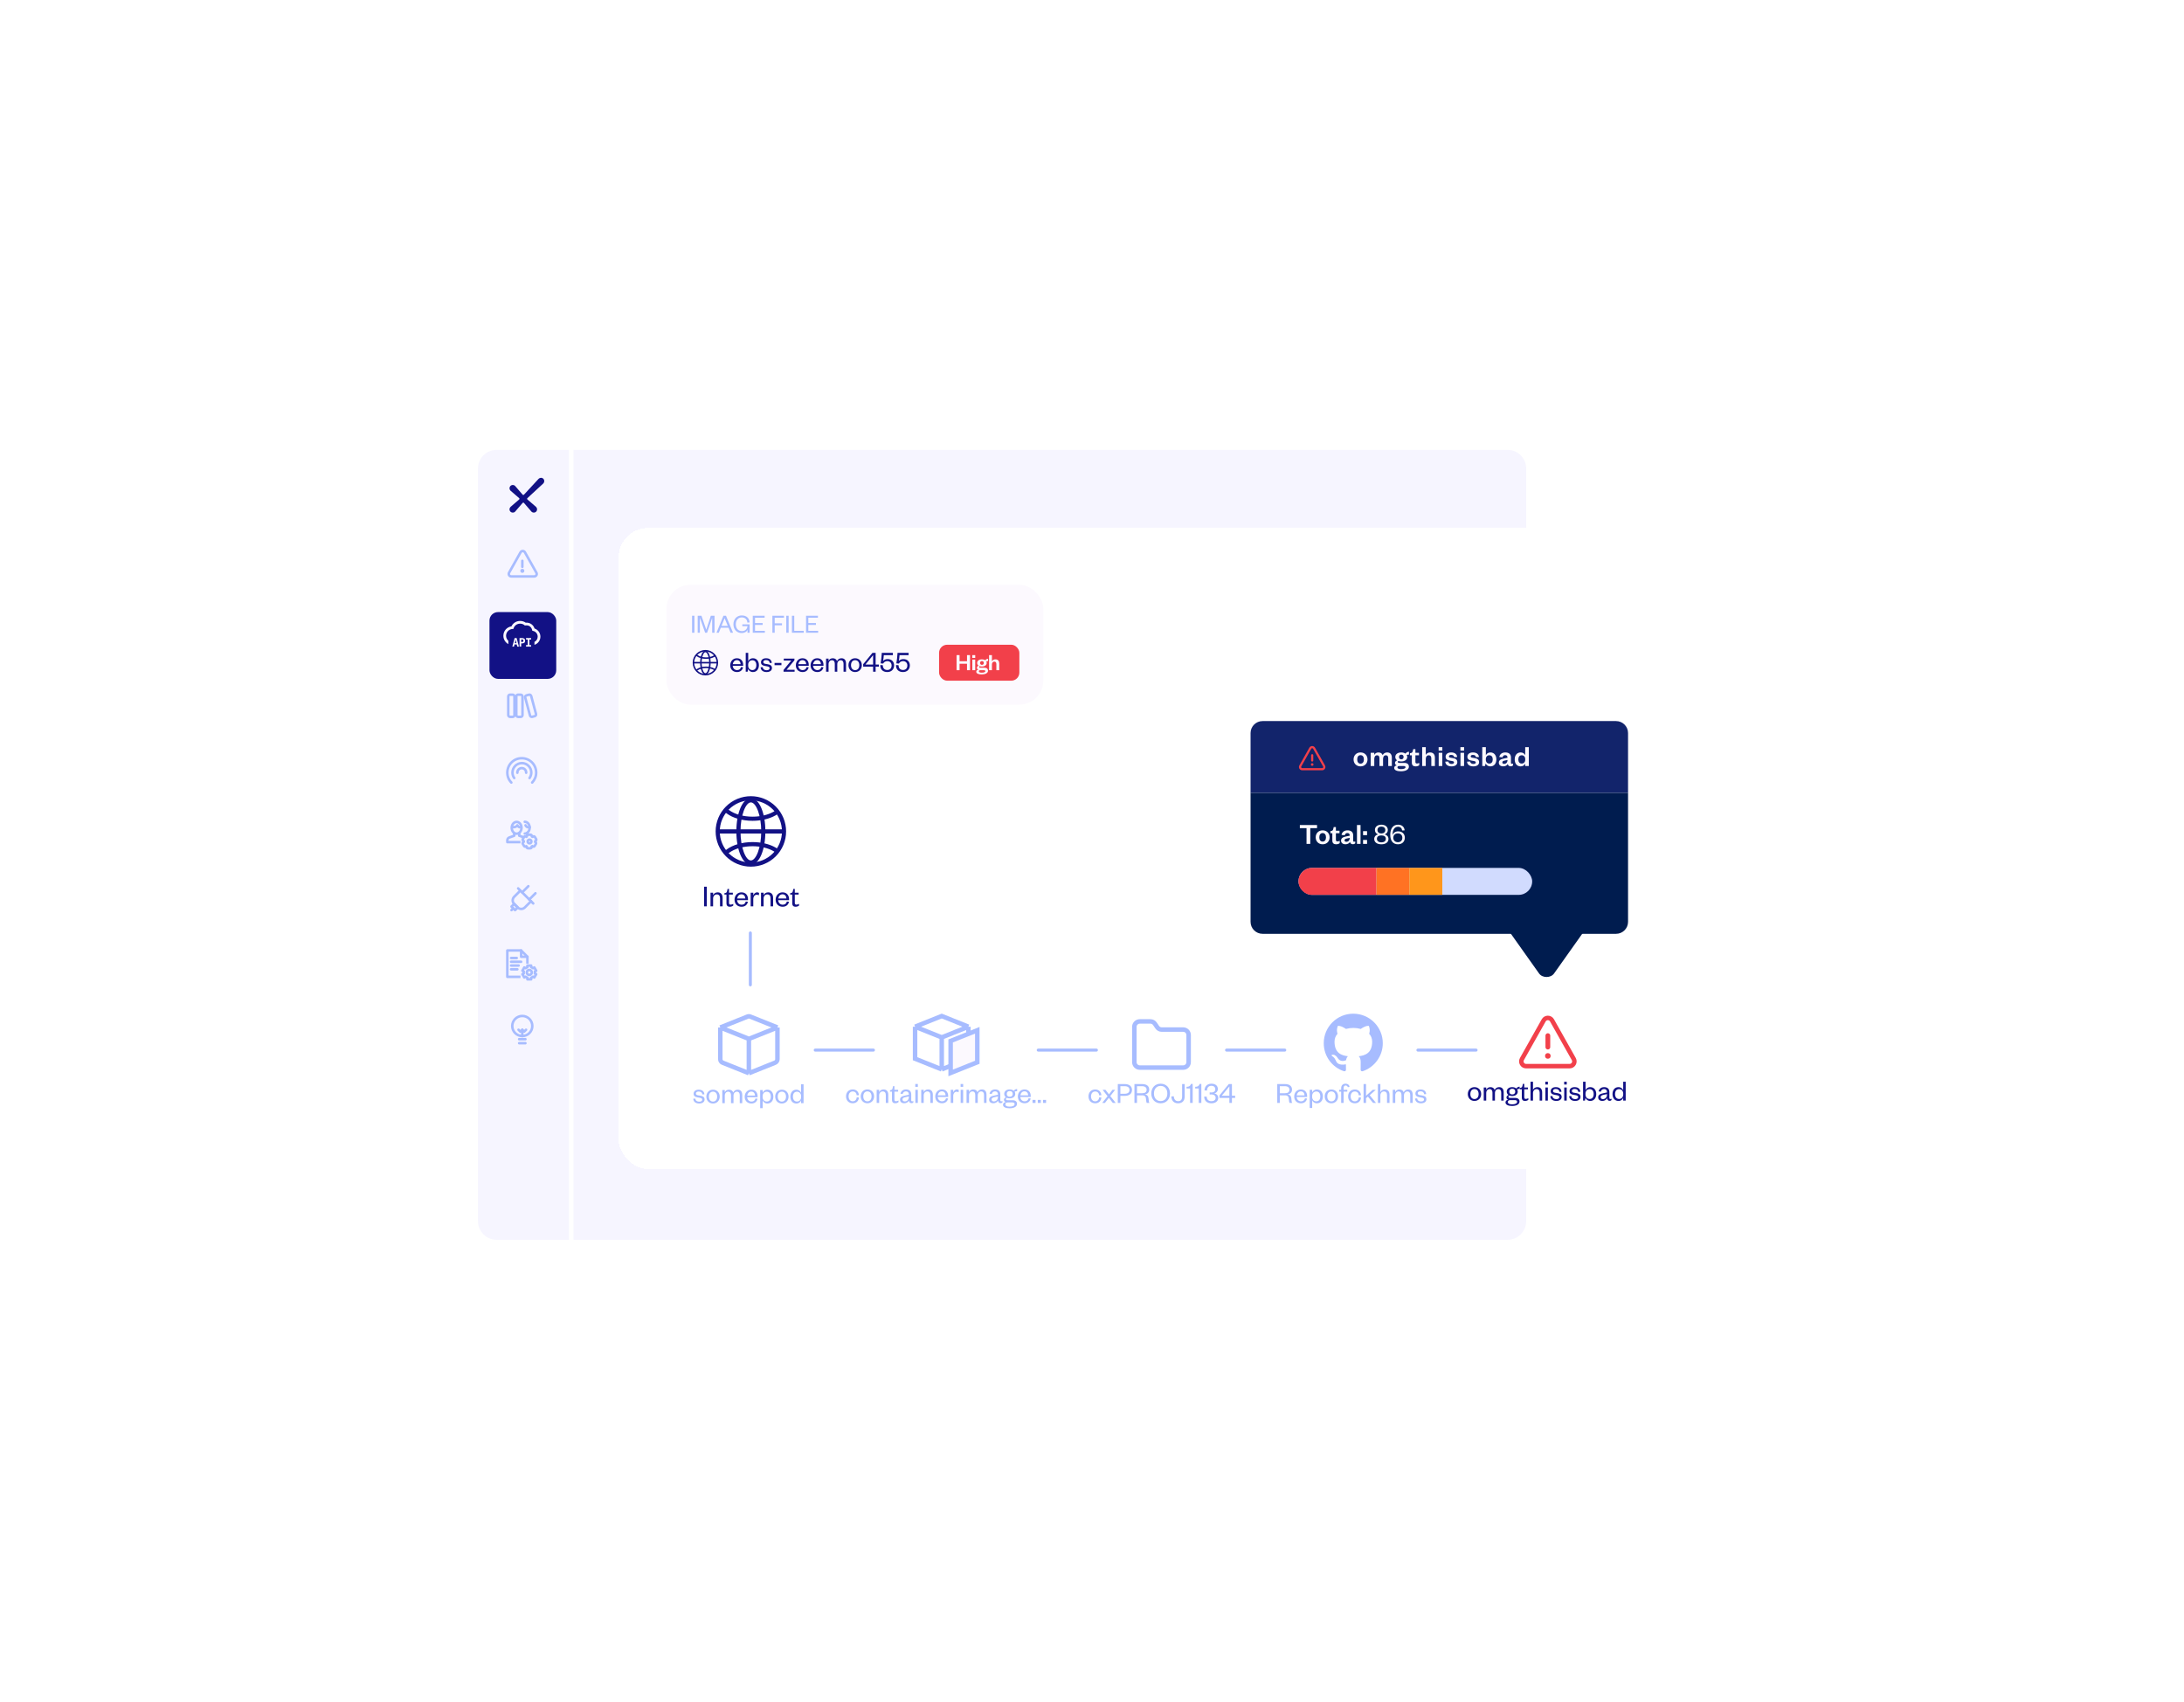 <?xml version="1.0" encoding="UTF-8"?>
<svg xmlns="http://www.w3.org/2000/svg" width="729" height="568" viewBox="0 0 729 568" fill="none">
  <g filter="url(#filter0_i_138_8573)">
    <g clip-path="url(#clip0_138_8573)">
      <g filter="url(#filter1_d_138_8573)">
        <g clip-path="url(#clip1_138_8573)">
          <path d="M159.545 148.097C159.545 144.661 162.33 141.876 165.766 141.876H189.903V405.513H165.766C162.33 405.513 159.545 402.727 159.545 399.291V148.097Z" fill="#F6F5FF"></path>
          <path d="M174.352 180.915L174.352 178.905" stroke="#A7BCFF" stroke-width="0.838" stroke-miterlimit="10" stroke-linecap="round" stroke-linejoin="round"></path>
          <path d="M179.042 182.875C179.356 183.433 178.953 184.123 178.312 184.123H170.658C170.017 184.123 169.613 183.433 169.928 182.875L173.755 176.071C174.075 175.501 174.895 175.501 175.215 176.071L179.042 182.875Z" stroke="#A7BCFF" stroke-width="0.838" stroke-miterlimit="10" stroke-linecap="round" stroke-linejoin="round"></path>
          <path d="M175.02 182.256C175.02 182.658 174.752 182.926 174.35 182.926C173.948 182.926 173.68 182.658 173.68 182.256C173.68 181.854 173.948 181.586 174.35 181.586C174.752 181.586 175.02 181.854 175.02 182.256Z" fill="#A7BCFF"></path>
          <g filter="url(#filter2_d_138_8573)">
            <rect x="163.379" y="192.111" width="22.288" height="22.288" rx="2.852" fill="#121185"></rect>
          </g>
          <path fill-rule="evenodd" clip-rule="evenodd" d="M170.719 200.783C171.224 199.693 172.334 198.977 173.602 198.977C174.288 198.977 174.935 199.166 175.47 199.554C176.9 199.438 178.027 200.264 178.427 201.5C179.563 201.88 180.382 202.953 180.382 204.217C180.382 205.493 179.547 206.574 178.395 206.945V205.97C179.036 205.648 179.477 204.984 179.477 204.217C179.477 203.287 178.828 202.507 177.958 202.307L177.681 202.243L177.618 201.967C177.389 200.971 176.543 200.313 175.399 200.472L175.2 200.499L175.047 200.371C174.667 200.053 174.171 199.881 173.602 199.881C172.605 199.881 171.768 200.485 171.462 201.356L171.362 201.641L171.06 201.657C169.869 201.722 168.922 202.708 168.922 203.916C168.922 204.589 169.216 205.193 169.683 205.607V206.704C168.691 206.169 168.018 205.121 168.018 203.916C168.018 202.325 169.191 201.008 170.719 200.783ZM172.113 205.202L171.85 206.367H172.378L172.113 205.202ZM171.773 204.688H172.455L173.217 207.534H172.66L172.486 206.83H171.739L171.569 207.534H171.011L171.773 204.688ZM173.971 205.161V205.995H174.2C174.383 205.995 174.511 205.964 174.584 205.902C174.658 205.84 174.695 205.732 174.695 205.578C174.695 205.424 174.658 205.316 174.584 205.254C174.511 205.192 174.383 205.161 174.2 205.161H173.971ZM173.414 204.688H174.179C174.569 204.688 174.849 204.758 175.019 204.897C175.19 205.037 175.276 205.264 175.276 205.578C175.276 205.892 175.19 206.119 175.019 206.258C174.849 206.398 174.569 206.468 174.179 206.468H173.971V207.534H173.414V204.688ZM175.591 204.688V205.183H176.153V207.038H175.591V207.534H177.272V207.038H176.71V205.183H177.272V204.688H175.591Z" fill="#FCF9FE"></path>
          <rect x="169.659" y="223.583" width="2.064" height="7.409" rx="0.584" stroke="#A7BCFF" stroke-width="0.838"></rect>
          <rect x="172.337" y="223.583" width="2.064" height="7.409" rx="0.584" stroke="#A7BCFF" stroke-width="0.838"></rect>
          <rect x="175.155" y="223.974" width="2.064" height="7.409" rx="0.584" transform="rotate(-15 175.155 223.974)" stroke="#A7BCFF" stroke-width="0.838"></rect>
          <path d="M177.634 252.912C178.471 252.032 178.974 250.86 178.974 249.603C178.974 246.922 176.838 244.786 174.157 244.786C171.477 244.786 169.341 246.922 169.341 249.603C169.341 250.901 169.843 252.074 170.681 252.912" stroke="#A7BCFF" stroke-width="0.838" stroke-miterlimit="10" stroke-linecap="round" stroke-linejoin="round"></path>
          <path d="M171.646 251.402C171.269 250.9 171.059 250.272 171.059 249.56C171.059 247.842 172.483 246.418 174.201 246.418C175.918 246.418 177.342 247.842 177.342 249.56C177.342 250.23 177.132 250.858 176.755 251.402" stroke="#A7BCFF" stroke-width="0.838" stroke-miterlimit="10" stroke-linecap="round" stroke-linejoin="round"></path>
          <path d="M172.692 249.644C172.692 249.602 172.692 249.602 172.692 249.56C172.692 248.722 173.362 248.094 174.158 248.094C174.954 248.094 175.624 248.722 175.624 249.56C175.624 249.602 175.624 249.602 175.624 249.644" stroke="#A7BCFF" stroke-width="0.838" stroke-miterlimit="10" stroke-linecap="round" stroke-linejoin="round"></path>
          <path d="M174.996 271.244L173.321 270.657V269.694" stroke="#A7BCFF" stroke-width="0.838" stroke-miterlimit="10" stroke-linejoin="round"></path>
          <path d="M171.644 269.736V270.658L170.011 271.244C169.634 271.37 169.341 271.747 169.341 272.165V272.794H173.739" stroke="#A7BCFF" stroke-width="0.838" stroke-miterlimit="10" stroke-linejoin="round"></path>
          <path d="M172.443 269.986C173.345 269.986 174.076 269.105 174.076 268.018C174.076 266.931 173.345 266.049 172.443 266.049C171.541 266.049 170.809 266.931 170.809 268.018C170.809 269.105 171.541 269.986 172.443 269.986Z" stroke="#A7BCFF" stroke-width="0.838" stroke-miterlimit="10" stroke-linejoin="round"></path>
          <path d="M174.076 267.808C174.034 267.808 173.992 267.808 173.909 267.808C173.364 267.934 172.987 267.725 172.694 267.18C172.527 267.557 171.94 267.808 171.438 267.808C171.186 267.808 171.019 267.767 170.809 267.641" stroke="#A7BCFF" stroke-width="0.838" stroke-miterlimit="10" stroke-linejoin="round"></path>
          <path d="M176.044 270.238V269.694" stroke="#A7BCFF" stroke-width="0.838" stroke-miterlimit="10" stroke-linecap="round" stroke-linejoin="round"></path>
          <path d="M175.163 266.007C176.084 266.007 176.796 266.887 176.796 267.976C176.796 269.065 176.042 269.944 175.163 269.944" stroke="#A7BCFF" stroke-width="0.838" stroke-miterlimit="10" stroke-linecap="round" stroke-linejoin="round"></path>
          <path d="M176.796 267.808C176.754 267.808 176.713 267.808 176.629 267.808C176.085 267.934 175.708 267.724 175.415 267.18" stroke="#A7BCFF" stroke-width="0.838" stroke-miterlimit="10" stroke-linecap="round" stroke-linejoin="round"></path>
          <path d="M176.756 273.21C177.102 273.21 177.384 272.928 177.384 272.582C177.384 272.235 177.102 271.954 176.756 271.954C176.409 271.954 176.128 272.235 176.128 272.582C176.128 272.928 176.409 273.21 176.756 273.21Z" stroke="#A7BCFF" stroke-width="0.838" stroke-miterlimit="10" stroke-linejoin="round"></path>
          <path d="M175.523 274.228L175.636 274.153C175.685 274.189 175.738 274.222 175.793 274.252V274.424C175.793 274.656 175.981 274.843 176.212 274.843H177.05C177.281 274.843 177.469 274.656 177.469 274.424V274.247C177.543 274.215 177.622 274.177 177.701 274.131L177.881 274.239C177.977 274.296 178.092 274.313 178.2 274.286C178.308 274.258 178.401 274.189 178.458 274.092L178.877 273.38C178.993 273.182 178.928 272.927 178.731 272.809L178.627 272.746C178.637 272.69 178.641 272.635 178.641 272.582C178.641 272.578 178.641 272.575 178.641 272.572C178.641 272.536 178.641 272.499 178.64 272.459L178.815 272.354C179.012 272.236 179.077 271.981 178.96 271.783L178.542 271.071C178.427 270.876 178.178 270.807 177.98 270.915L177.762 271.034C177.681 270.982 177.596 270.936 177.51 270.898V270.739C177.51 270.507 177.323 270.32 177.092 270.32H176.254C176.023 270.32 175.835 270.507 175.835 270.739V270.929C175.781 270.958 175.727 270.989 175.674 271.025L175.506 270.924C175.41 270.866 175.296 270.85 175.187 270.877C175.079 270.905 174.986 270.974 174.93 271.071L174.511 271.783C174.394 271.981 174.459 272.236 174.656 272.354L174.831 272.459C174.83 272.499 174.83 272.536 174.83 272.572C174.83 272.575 174.83 272.578 174.83 272.582C174.83 272.585 174.83 272.588 174.83 272.591C174.83 272.627 174.83 272.664 174.831 272.704L174.656 272.809C174.459 272.927 174.394 273.182 174.511 273.38L174.93 274.092C174.988 274.191 175.085 274.262 175.197 274.288C175.309 274.314 175.427 274.292 175.523 274.228Z" stroke="#A7BCFF" stroke-width="0.838" stroke-miterlimit="10" stroke-linejoin="round"></path>
          <path d="M172.956 288.233L177.991 293.268" stroke="#A7BCFF" stroke-width="0.838" stroke-miterlimit="10" stroke-linecap="round" stroke-linejoin="round"></path>
          <path d="M177.249 292.528L175.175 294.602C174.524 295.253 173.458 295.253 172.806 294.602L171.621 293.417C170.97 292.765 170.97 291.699 171.621 291.048L173.695 288.975" stroke="#A7BCFF" stroke-width="0.838" stroke-miterlimit="10" stroke-linecap="round" stroke-linejoin="round"></path>
          <path d="M172.813 294.597L171.628 293.412L170.74 294.3L171.924 295.485L172.813 294.597Z" stroke="#A7BCFF" stroke-width="0.838" stroke-miterlimit="10" stroke-linecap="round" stroke-linejoin="round"></path>
          <path d="M171.329 294.897L170.737 295.489" stroke="#A7BCFF" stroke-width="0.838" stroke-miterlimit="10" stroke-linecap="round" stroke-linejoin="round"></path>
          <path d="M174.289 289.565L176.363 287.492" stroke="#A7BCFF" stroke-width="0.838" stroke-miterlimit="10" stroke-linecap="round" stroke-linejoin="round"></path>
          <path d="M176.659 291.935L178.732 289.862" stroke="#A7BCFF" stroke-width="0.838" stroke-miterlimit="10" stroke-linecap="round" stroke-linejoin="round"></path>
          <path d="M170.6 311.467H172.485" stroke="#A7BCFF" stroke-width="0.838" stroke-miterlimit="10" stroke-linecap="round" stroke-linejoin="round"></path>
          <path d="M170.6 312.726H173.951" stroke="#A7BCFF" stroke-width="0.838" stroke-miterlimit="10" stroke-linecap="round" stroke-linejoin="round"></path>
          <path d="M170.6 313.981H173.113" stroke="#A7BCFF" stroke-width="0.838" stroke-miterlimit="10" stroke-linecap="round" stroke-linejoin="round"></path>
          <path d="M170.598 315.239H172.693" stroke="#A7BCFF" stroke-width="0.838" stroke-miterlimit="10" stroke-linecap="round" stroke-linejoin="round"></path>
          <path d="M176.045 314.533C175.836 314.617 175.626 314.742 175.459 314.868L174.998 314.617L174.37 315.706L174.831 315.957C174.831 316.083 174.789 316.166 174.789 316.292C174.789 316.418 174.789 316.543 174.831 316.627L174.37 316.878L174.998 317.967L175.459 317.716C175.626 317.884 175.836 317.967 176.045 318.051V318.596H177.302V318.051C177.511 317.967 177.721 317.842 177.888 317.716L178.349 317.967L178.977 316.878L178.516 316.627C178.516 316.501 178.558 316.418 178.558 316.292C178.558 316.166 178.558 316.041 178.516 315.957L178.977 315.706L178.349 314.617L177.888 314.868C177.721 314.7 177.511 314.617 177.302 314.533V313.988H176.045V314.533Z" stroke="#A7BCFF" stroke-width="0.838" stroke-miterlimit="10" stroke-linejoin="round"></path>
          <path d="M176.674 317.127C177.137 317.127 177.512 316.752 177.512 316.289C177.512 315.826 177.137 315.451 176.674 315.451C176.212 315.451 175.837 315.826 175.837 316.289C175.837 316.752 176.212 317.127 176.674 317.127Z" stroke="#A7BCFF" stroke-width="0.838" stroke-miterlimit="10" stroke-linejoin="round"></path>
          <path d="M173.742 317.752H169.344V308.956H173.952L176.046 311.05V313.354" stroke="#A7BCFF" stroke-width="0.838" stroke-miterlimit="10" stroke-linejoin="round"></path>
          <path d="M173.95 308.956V311.05H176.044" stroke="#A7BCFF" stroke-width="0.838" stroke-miterlimit="10" stroke-linecap="round" stroke-linejoin="round"></path>
          <path d="M174.333 337.51C176.184 337.51 177.684 336.01 177.684 334.159C177.684 332.309 176.184 330.809 174.333 330.809C172.483 330.809 170.983 332.309 170.983 334.159C170.983 336.01 172.483 337.51 174.333 337.51Z" stroke="#A7BCFF" stroke-width="0.838" stroke-miterlimit="10" stroke-linecap="round" stroke-linejoin="round"></path>
          <path d="M173.285 338.558H175.38" stroke="#A7BCFF" stroke-width="0.838" stroke-miterlimit="10" stroke-linecap="round" stroke-linejoin="round"></path>
          <path d="M173.285 339.898H175.38" stroke="#A7BCFF" stroke-width="0.838" stroke-miterlimit="10" stroke-linecap="round" stroke-linejoin="round"></path>
          <path d="M175.591 335.415L174.963 336.043L174.335 335.415L173.707 336.043L173.078 335.415" stroke="#A7BCFF" stroke-width="0.838" stroke-miterlimit="10" stroke-linecap="round" stroke-linejoin="round"></path>
          <path d="M174.336 335.415V337.509" stroke="#A7BCFF" stroke-width="0.838" stroke-miterlimit="10" stroke-linecap="round" stroke-linejoin="round"></path>
        </g>
        <path d="M191.422 141.876H503.205C506.641 141.876 509.427 144.661 509.427 148.097V399.291C509.427 402.727 506.641 405.513 503.205 405.513H191.422V141.876Z" fill="#F6F5FF"></path>
        <path d="M179.797 151.529L174.868 156.861C174.768 156.962 174.582 156.964 174.486 156.873L171.953 153.936L171.94 153.922C171.723 153.703 171.422 153.586 171.113 153.601C170.803 153.615 170.511 153.761 170.312 154.002C170.135 154.216 170.049 154.491 170.072 154.776C170.093 155.049 170.212 155.307 170.415 155.509L173.326 158.016C173.377 158.067 173.404 158.136 173.404 158.209C173.404 158.282 173.377 158.351 173.335 158.395L170.424 160.902L170.411 160.915C170.201 161.124 170.078 161.417 170.074 161.716C170.07 162.03 170.19 162.317 170.413 162.524C170.516 162.62 170.635 162.694 170.766 162.745C171.025 162.845 171.32 162.843 171.577 162.738C171.713 162.683 171.836 162.601 171.947 162.489L174.478 159.555C174.581 159.455 174.762 159.455 174.857 159.546L177.39 162.483L177.402 162.496C177.508 162.601 177.63 162.682 177.766 162.737C177.898 162.791 178.038 162.818 178.18 162.818C178.316 162.818 178.449 162.793 178.577 162.744C178.708 162.693 178.827 162.618 178.93 162.523C179.153 162.316 179.273 162.028 179.269 161.713C179.265 161.414 179.142 161.122 178.924 160.906L176.017 158.402C175.966 158.35 175.939 158.281 175.939 158.209C175.939 158.136 175.966 158.066 176.01 158.021L181.337 153.099C181.531 152.904 181.652 152.646 181.673 152.373C181.696 152.088 181.61 151.813 181.433 151.599C181.234 151.358 180.942 151.212 180.633 151.198C180.616 151.197 180.599 151.197 180.583 151.197C180.294 151.197 180.011 151.315 179.797 151.529Z" fill="#121185"></path>
      </g>
      <g filter="url(#filter3_d_138_8573)">
        <rect x="206.457" y="166.694" width="363" height="214" rx="9.918" fill="white" shape-rendering="crispEdges"></rect>
        <rect x="222.457" y="185.695" width="125.793" height="40" rx="8" fill="#FCF9FE"></rect>
        <path d="M231.006 196.025H231.789V201.695H231.006V196.025ZM236.028 201.695H235.371L233.652 196.817H233.616V201.695H232.887V196.025H234.138L235.731 200.642H235.758L237.27 196.025H238.503V201.695H237.72V196.817H237.684L236.028 201.695ZM241.474 196.025H242.329L244.687 201.695H243.859L243.175 200.03H240.592L239.926 201.695H239.161L241.474 196.025ZM241.852 196.889L240.835 199.409H242.923L241.888 196.889H241.852ZM247.571 201.803C245.969 201.803 244.808 200.624 244.808 198.86C244.808 197.114 246.014 195.917 247.58 195.917C249.182 195.917 250.109 196.808 250.208 198.257L249.461 198.302C249.398 197.267 248.732 196.583 247.589 196.583C246.428 196.583 245.609 197.465 245.609 198.869C245.609 200.273 246.437 201.146 247.661 201.146C248.723 201.146 249.407 200.48 249.506 199.508H247.778V198.896H250.217V201.695H249.506V200.687C249.254 201.407 248.453 201.803 247.571 201.803ZM255.306 201.047V201.695H251.265V196.025H255.225V196.673H252.021V198.455H254.568V199.094H252.021V201.047H255.306ZM258.587 201.695H257.813V196.025H261.683V196.673H258.587V198.554H261.017V199.202H258.587V201.695ZM262.453 196.025H263.236V201.695H262.453V196.025ZM264.334 196.025H265.117V201.047H268.276V201.695H264.334V196.025ZM273.095 201.047V201.695H269.054V196.025H273.014V196.673H269.81V198.455H272.357V199.094H269.81V201.047H273.095Z" fill="#A7BCFF"></path>
        <path fill-rule="evenodd" clip-rule="evenodd" d="M231.207 211.695C231.207 212.253 231.317 212.806 231.531 213.322C231.744 213.837 232.057 214.306 232.452 214.701C232.846 215.095 233.315 215.408 233.831 215.622C234.346 215.835 234.899 215.945 235.457 215.945C236.015 215.945 236.568 215.835 237.083 215.622C237.599 215.408 238.068 215.095 238.462 214.701C238.857 214.306 239.17 213.837 239.384 213.322C239.597 212.806 239.707 212.253 239.707 211.695C239.707 210.568 239.259 209.487 238.462 208.69C237.665 207.893 236.584 207.445 235.457 207.445C234.33 207.445 233.249 207.893 232.452 208.69C231.655 209.487 231.207 210.568 231.207 211.695ZM239.207 211.695C239.207 212.69 238.812 213.644 238.109 214.347C237.405 215.05 236.452 215.445 235.457 215.445C234.462 215.445 233.509 215.05 232.805 214.347C232.102 213.644 231.707 212.69 231.707 211.695C231.707 210.701 232.102 209.747 232.805 209.044C233.509 208.34 234.462 207.945 235.457 207.945C236.452 207.945 237.405 208.34 238.109 209.044C238.812 209.747 239.207 210.701 239.207 211.695Z" fill="#121185"></path>
        <path fill-rule="evenodd" clip-rule="evenodd" d="M233.707 211.695C233.707 213.893 234.428 215.695 235.457 215.695C236.486 215.695 237.207 213.893 237.207 211.695C237.207 209.497 236.486 207.695 235.457 207.695C234.428 207.695 233.707 209.497 233.707 211.695ZM236.707 211.695C236.707 213.64 236.085 215.195 235.457 215.195C234.83 215.195 234.207 213.64 234.207 211.695C234.207 209.751 234.83 208.195 235.457 208.195C236.085 208.195 236.707 209.751 236.707 211.695Z" fill="#121185"></path>
        <path d="M232.325 209.35L232.66 208.979C232.713 209.027 232.77 209.074 232.831 209.119C233.49 209.613 234.53 209.914 235.664 209.914C236.63 209.914 237.532 209.696 238.191 209.319C238.343 209.233 238.486 209.133 238.62 209.021L238.945 209.401C238.796 209.528 238.627 209.646 238.44 209.753C237.701 210.175 236.714 210.414 235.664 210.414C234.429 210.414 233.283 210.083 232.531 209.519C232.46 209.466 232.391 209.409 232.325 209.35ZM232.325 214.044L232.66 214.414C232.713 214.366 232.77 214.319 232.831 214.274C233.49 213.78 234.53 213.479 235.664 213.479C236.63 213.479 237.532 213.697 238.191 214.074C238.352 214.166 238.495 214.266 238.62 214.372L238.945 213.992C238.788 213.859 238.618 213.741 238.44 213.64C237.701 213.218 236.714 212.979 235.664 212.979C234.429 212.979 233.283 213.31 232.531 213.873C232.458 213.928 232.389 213.985 232.325 214.044ZM231.457 211.944V211.444H239.457V211.944H231.457Z" fill="#121185"></path>
        <path d="M247.347 213.145L248.037 213.225C247.817 214.215 247.087 214.815 245.997 214.815C244.697 214.815 243.747 213.935 243.747 212.575C243.747 211.195 244.697 210.205 245.957 210.205C247.347 210.205 248.057 211.195 248.057 212.385V212.715H244.577C244.617 213.565 245.227 214.165 246.007 214.165C246.737 214.165 247.167 213.815 247.347 213.145ZM244.597 212.175H247.207C247.177 211.475 246.787 210.835 245.957 210.835C245.167 210.835 244.697 211.455 244.597 212.175ZM249.73 212.385V212.635C249.73 213.595 250.34 214.155 251.13 214.155C251.99 214.155 252.46 213.515 252.46 212.515C252.46 211.515 251.99 210.875 251.13 210.875C250.34 210.875 249.73 211.435 249.73 212.385ZM249.73 213.785L249.55 214.695H248.92V208.395H249.75V211.245C249.94 210.705 250.5 210.205 251.32 210.205C252.61 210.205 253.32 211.225 253.32 212.515C253.32 213.805 252.61 214.815 251.31 214.815C250.5 214.815 249.93 214.335 249.73 213.785ZM253.883 213.225L254.583 213.175C254.663 213.845 255.133 214.205 255.883 214.205C256.463 214.205 256.893 213.995 256.893 213.555C256.893 213.145 256.603 213.005 256.063 212.905L255.323 212.775C254.503 212.645 254.013 212.295 254.013 211.545C254.013 210.745 254.683 210.205 255.693 210.205C256.853 210.205 257.533 210.745 257.613 211.755L256.943 211.795C256.843 211.125 256.433 210.815 255.693 210.815C255.143 210.815 254.783 211.065 254.783 211.465C254.783 211.815 255.003 211.995 255.453 212.075L256.273 212.205C257.153 212.355 257.673 212.685 257.673 213.475C257.673 214.345 256.903 214.815 255.883 214.815C254.793 214.815 253.963 214.305 253.883 213.225ZM258.539 212.515V211.775H260.839V212.515H258.539ZM264.11 210.965H261.62V210.325H265.17V210.895L262.55 214.055H265.23V214.695H261.54V214.125L264.11 210.965ZM269.242 213.145L269.932 213.225C269.712 214.215 268.982 214.815 267.892 214.815C266.592 214.815 265.642 213.935 265.642 212.575C265.642 211.195 266.592 210.205 267.852 210.205C269.242 210.205 269.952 211.195 269.952 212.385V212.715H266.472C266.512 213.565 267.122 214.165 267.902 214.165C268.632 214.165 269.062 213.815 269.242 213.145ZM266.492 212.175H269.102C269.072 211.475 268.682 210.835 267.852 210.835C267.062 210.835 266.592 211.455 266.492 212.175ZM274.163 213.145L274.853 213.225C274.633 214.215 273.903 214.815 272.813 214.815C271.513 214.815 270.563 213.935 270.563 212.575C270.563 211.195 271.513 210.205 272.773 210.205C274.163 210.205 274.873 211.195 274.873 212.385V212.715H271.393C271.433 213.565 272.043 214.165 272.823 214.165C273.553 214.165 273.983 213.815 274.163 213.145ZM271.413 212.175H274.023C273.993 211.475 273.603 210.835 272.773 210.835C271.983 210.835 271.513 211.455 271.413 212.175ZM279.386 211.155C279.616 210.615 280.156 210.205 280.856 210.205C281.996 210.205 282.396 210.995 282.396 211.985V214.695H281.566V212.055C281.566 211.325 281.266 210.865 280.596 210.865C279.976 210.865 279.476 211.385 279.476 212.185V214.695H278.646V212.055C278.646 211.325 278.346 210.865 277.676 210.865C277.056 210.865 276.566 211.385 276.566 212.185V214.695H275.736V210.325H276.566V211.105C276.776 210.575 277.286 210.205 277.956 210.205C278.736 210.205 279.196 210.585 279.386 211.155ZM284.06 212.515C284.06 213.485 284.55 214.175 285.43 214.175C286.32 214.175 286.82 213.485 286.82 212.515C286.82 211.535 286.32 210.855 285.43 210.855C284.55 210.855 284.06 211.535 284.06 212.515ZM287.67 212.515C287.67 213.875 286.72 214.815 285.43 214.815C284.15 214.815 283.21 213.875 283.21 212.515C283.21 211.155 284.15 210.205 285.43 210.205C286.72 210.205 287.67 211.155 287.67 212.515ZM292.279 208.395V212.305H293.359V213.015H292.279V214.695H291.429V213.015H288.119V212.195L291.229 208.395H292.279ZM291.429 209.175L288.869 212.305H291.429V209.175ZM298.027 208.395V209.175H295.007C294.997 209.515 294.847 210.805 294.777 211.125C295.067 210.775 295.577 210.485 296.277 210.485C297.707 210.485 298.447 211.445 298.447 212.605C298.447 213.915 297.527 214.815 296.157 214.815C294.637 214.815 293.767 213.865 293.837 212.465L294.677 212.535C294.677 213.485 295.187 214.125 296.177 214.125C297.067 214.125 297.607 213.535 297.607 212.615C297.607 211.785 297.067 211.175 296.177 211.175C295.477 211.175 295.027 211.545 294.797 211.975L293.937 211.915C294.097 211.045 294.307 209.435 294.337 208.395H298.027ZM303.281 208.395V209.175H300.261C300.251 209.515 300.101 210.805 300.031 211.125C300.321 210.775 300.831 210.485 301.531 210.485C302.961 210.485 303.701 211.445 303.701 212.605C303.701 213.915 302.781 214.815 301.411 214.815C299.891 214.815 299.021 213.865 299.091 212.465L299.931 212.535C299.931 213.485 300.441 214.125 301.431 214.125C302.321 214.125 302.861 213.535 302.861 212.615C302.861 211.785 302.321 211.175 301.431 211.175C300.731 211.175 300.281 211.545 300.051 211.975L299.191 211.915C299.351 211.045 299.561 209.435 299.591 208.395H303.281Z" fill="#121185"></path>
        <rect x="313.457" y="205.695" width="26.793" height="12" rx="2.698" fill="#F2404A"></rect>
        <path d="M320.294 214.195H319.294V209.155H320.294V211.211H322.782V209.155H323.782V214.195H322.782V212.035H320.294V214.195ZM324.557 210.667H325.517V214.195H324.557V210.667ZM324.541 210.091V209.155H325.525V210.091H324.541ZM329.354 211.779C329.354 212.515 328.682 212.971 327.754 212.971C327.466 212.971 327.202 212.931 326.978 212.843C326.89 212.899 326.834 212.987 326.834 213.099C326.834 213.259 326.938 213.363 327.202 213.363H328.61C329.394 213.363 329.794 213.787 329.794 214.355C329.794 215.235 328.77 215.603 327.674 215.603C326.698 215.603 325.866 215.355 325.866 214.699C325.866 214.339 326.154 214.083 326.57 214.027C326.25 213.923 326.082 213.667 326.082 213.379C326.082 213.059 326.306 212.819 326.65 212.683C326.346 212.475 326.162 212.163 326.162 211.779C326.162 211.027 326.826 210.571 327.754 210.571C328.186 210.571 328.586 210.683 328.874 210.883C329.074 210.603 329.426 210.379 329.81 210.379V211.147C329.618 211.147 329.386 211.179 329.202 211.243C329.298 211.395 329.354 211.579 329.354 211.779ZM326.738 214.555C326.738 214.875 327.106 215.019 327.674 215.019C328.378 215.019 328.89 214.859 328.89 214.515C328.89 214.283 328.698 214.195 328.378 214.195H327.202C326.946 214.195 326.738 214.299 326.738 214.555ZM328.378 211.779C328.378 211.371 328.13 211.155 327.762 211.155C327.402 211.155 327.154 211.371 327.154 211.779C327.154 212.187 327.402 212.403 327.762 212.403C328.13 212.403 328.378 212.187 328.378 211.779ZM331.099 212.307V214.195H330.139V209.155H331.099V211.243C331.275 210.843 331.723 210.571 332.251 210.571C333.195 210.571 333.539 211.211 333.539 211.995V214.195H332.579V212.187C332.579 211.643 332.363 211.331 331.891 211.331C331.403 211.331 331.099 211.715 331.099 212.307Z" fill="#FCF9FE"></path>
        <path fill-rule="evenodd" clip-rule="evenodd" d="M238.873 268.002C238.873 269.547 239.177 271.076 239.768 272.503C240.359 273.93 241.225 275.226 242.317 276.318C243.409 277.41 244.705 278.276 246.132 278.867C247.559 279.458 249.088 279.762 250.633 279.762C252.177 279.762 253.706 279.458 255.133 278.867C256.56 278.276 257.856 277.41 258.948 276.318C260.04 275.226 260.906 273.93 261.497 272.503C262.088 271.076 262.393 269.547 262.393 268.002C262.393 264.883 261.154 261.892 258.948 259.687C256.743 257.481 253.751 256.242 250.633 256.242C247.514 256.242 244.522 257.481 242.317 259.687C240.112 261.892 238.873 264.883 238.873 268.002ZM261.009 268.002C261.009 270.754 259.916 273.394 257.97 275.34C256.024 277.286 253.385 278.379 250.633 278.379C247.881 278.379 245.241 277.286 243.295 275.34C241.349 273.394 240.256 270.754 240.256 268.002C240.256 265.25 241.349 262.611 243.295 260.665C245.241 258.719 247.881 257.626 250.633 257.626C253.385 257.626 256.024 258.719 257.97 260.665C259.916 262.611 261.009 265.25 261.009 268.002Z" fill="#121185"></path>
        <path fill-rule="evenodd" clip-rule="evenodd" d="M245.791 268.002C245.791 274.084 247.786 279.071 250.634 279.071C253.481 279.071 255.476 274.084 255.476 268.002C255.476 261.92 253.481 256.934 250.634 256.934C247.786 256.934 245.791 261.92 245.791 268.002ZM254.092 268.002C254.092 273.383 252.37 277.687 250.634 277.687C248.897 277.687 247.175 273.383 247.175 268.002C247.175 262.622 248.897 258.318 250.634 258.318C252.37 258.318 254.092 262.622 254.092 268.002Z" fill="#121185"></path>
        <path d="M241.966 261.518L242.893 260.491C243.041 260.624 243.199 260.754 243.367 260.88C245.191 262.247 248.069 263.08 251.205 263.08C253.879 263.08 256.375 262.475 258.199 261.433C258.619 261.196 259.016 260.919 259.384 260.607L260.284 261.659C259.871 262.012 259.404 262.337 258.886 262.633C256.843 263.802 254.11 264.463 251.205 264.463C247.788 264.463 244.617 263.546 242.537 261.987C242.34 261.839 242.149 261.683 241.966 261.518ZM241.966 274.506L242.893 275.53C243.041 275.397 243.199 275.267 243.367 275.143C245.191 273.776 248.069 272.943 251.205 272.943C253.879 272.943 256.375 273.546 258.199 274.589C258.643 274.844 259.04 275.121 259.384 275.414L260.284 274.362C259.849 273.995 259.382 273.669 258.886 273.388C256.843 272.221 254.11 271.559 251.205 271.559C247.788 271.559 244.617 272.477 242.537 274.035C242.335 274.187 242.144 274.344 241.966 274.506ZM239.565 268.696V267.312H261.702V268.696H239.565Z" fill="#121185"></path>
        <path d="M235.025 286.45H235.931V293.014H235.025V286.45ZM238.025 290.398V293.014H237.16V288.461H238.025V289.273C238.244 288.721 238.859 288.336 239.536 288.336C240.723 288.336 241.203 289.127 241.203 290.19V293.014H240.338V290.263C240.338 289.502 239.973 289.023 239.254 289.023C238.567 289.023 238.025 289.565 238.025 290.398ZM242.485 291.951V289.086H241.798V288.617L242.089 288.565C242.516 288.481 242.61 288.273 242.714 287.835L242.85 287.2H243.34V288.461H244.621V289.086H243.34V291.847C243.34 292.253 243.506 292.44 243.902 292.44C244.194 292.44 244.496 292.315 244.756 292.17V292.753C244.423 293.003 244.09 293.139 243.59 293.139C242.944 293.139 242.485 292.836 242.485 291.951ZM248.932 291.399L249.651 291.482C249.421 292.513 248.661 293.139 247.525 293.139C246.171 293.139 245.181 292.222 245.181 290.805C245.181 289.367 246.171 288.336 247.484 288.336C248.932 288.336 249.671 289.367 249.671 290.607V290.951H246.046C246.088 291.836 246.723 292.461 247.536 292.461C248.296 292.461 248.744 292.097 248.932 291.399ZM246.067 290.388H248.786C248.755 289.659 248.348 288.992 247.484 288.992C246.661 288.992 246.171 289.638 246.067 290.388ZM253.373 288.544L253.289 289.325C253.039 289.19 252.862 289.138 252.581 289.138C251.925 289.138 251.435 289.732 251.435 290.607V293.014H250.57V288.461H251.435V289.388C251.602 288.867 252.07 288.336 252.727 288.336C253.008 288.336 253.217 288.408 253.373 288.544ZM254.884 290.398V293.014H254.019V288.461H254.884V289.273C255.103 288.721 255.718 288.336 256.395 288.336C257.582 288.336 258.062 289.127 258.062 290.19V293.014H257.197V290.263C257.197 289.502 256.832 289.023 256.113 289.023C255.426 289.023 254.884 289.565 254.884 290.398ZM262.647 291.399L263.366 291.482C263.137 292.513 262.376 293.139 261.24 293.139C259.886 293.139 258.896 292.222 258.896 290.805C258.896 289.367 259.886 288.336 261.199 288.336C262.647 288.336 263.387 289.367 263.387 290.607V290.951H259.761C259.803 291.836 260.438 292.461 261.251 292.461C262.011 292.461 262.459 292.097 262.647 291.399ZM259.782 290.388H262.501C262.47 289.659 262.063 288.992 261.199 288.992C260.376 288.992 259.886 289.638 259.782 290.388ZM264.442 291.951V289.086H263.754V288.617L264.046 288.565C264.473 288.481 264.567 288.273 264.671 287.835L264.806 287.2H265.296V288.461H266.577V289.086H265.296V291.847C265.296 292.253 265.463 292.44 265.858 292.44C266.15 292.44 266.452 292.315 266.713 292.17V292.753C266.379 293.003 266.046 293.139 265.546 293.139C264.9 293.139 264.442 292.836 264.442 291.951Z" fill="#121185"></path>
        <line x1="250.463" y1="301.887" x2="250.463" y2="319.211" stroke="#A7BCFF" stroke-linecap="round"></line>
        <path d="M240.427 333.432L249.491 329.806C249.794 329.685 250.132 329.685 250.435 329.806L259.499 333.432M240.427 333.432V344.014C240.427 344.534 240.744 345.001 241.226 345.194L249.963 348.689M240.427 333.432L249.963 337.246M259.499 333.432V344.014C259.499 344.534 259.182 345.001 258.699 345.194L249.963 348.689M259.499 333.432L249.963 337.246M249.963 348.689V337.246" stroke="#A7BCFF" stroke-width="1.5"></path>
        <path d="M231.39 357.219L232.09 357.169C232.17 357.839 232.64 358.199 233.39 358.199C233.97 358.199 234.4 357.989 234.4 357.549C234.4 357.139 234.11 356.999 233.57 356.899L232.83 356.769C232.01 356.639 231.52 356.289 231.52 355.539C231.52 354.739 232.19 354.199 233.2 354.199C234.36 354.199 235.04 354.739 235.12 355.749L234.45 355.789C234.35 355.119 233.94 354.809 233.2 354.809C232.65 354.809 232.29 355.059 232.29 355.459C232.29 355.809 232.51 355.989 232.96 356.069L233.78 356.199C234.66 356.349 235.18 356.679 235.18 357.469C235.18 358.339 234.41 358.809 233.39 358.809C232.3 358.809 231.47 358.299 231.39 357.219ZM236.625 356.509C236.625 357.479 237.115 358.169 237.995 358.169C238.885 358.169 239.385 357.479 239.385 356.509C239.385 355.529 238.885 354.849 237.995 354.849C237.115 354.849 236.625 355.529 236.625 356.509ZM240.235 356.509C240.235 357.869 239.285 358.809 237.995 358.809C236.715 358.809 235.775 357.869 235.775 356.509C235.775 355.149 236.715 354.199 237.995 354.199C239.285 354.199 240.235 355.149 240.235 356.509ZM244.744 355.149C244.974 354.609 245.514 354.199 246.214 354.199C247.354 354.199 247.754 354.989 247.754 355.979V358.689H246.924V356.049C246.924 355.319 246.624 354.859 245.954 354.859C245.334 354.859 244.834 355.379 244.834 356.179V358.689H244.004V356.049C244.004 355.319 243.704 354.859 243.034 354.859C242.414 354.859 241.924 355.379 241.924 356.179V358.689H241.094V354.319H241.924V355.099C242.134 354.569 242.644 354.199 243.314 354.199C244.094 354.199 244.554 354.579 244.744 355.149ZM252.168 357.139L252.858 357.219C252.638 358.209 251.908 358.809 250.818 358.809C249.518 358.809 248.568 357.929 248.568 356.569C248.568 355.189 249.518 354.199 250.778 354.199C252.168 354.199 252.878 355.189 252.878 356.379V356.709H249.398C249.438 357.559 250.048 358.159 250.828 358.159C251.558 358.159 251.988 357.809 252.168 357.139ZM249.418 356.169H252.028C251.998 355.469 251.608 354.829 250.778 354.829C249.988 354.829 249.518 355.449 249.418 356.169ZM254.551 356.379V356.629C254.551 357.589 255.161 358.149 255.951 358.149C256.811 358.149 257.281 357.509 257.281 356.509C257.281 355.509 256.811 354.869 255.951 354.869C255.161 354.869 254.551 355.429 254.551 356.379ZM254.571 357.779V360.369H253.741V354.319H254.571V355.239C254.761 354.699 255.321 354.199 256.141 354.199C257.431 354.199 258.141 355.219 258.141 356.509C258.141 357.799 257.431 358.809 256.141 358.809C255.321 358.809 254.761 358.319 254.571 357.779ZM259.604 356.509C259.604 357.479 260.094 358.169 260.974 358.169C261.864 358.169 262.364 357.479 262.364 356.509C262.364 355.529 261.864 354.849 260.974 354.849C260.094 354.849 259.604 355.529 259.604 356.509ZM263.214 356.509C263.214 357.869 262.264 358.809 260.974 358.809C259.694 358.809 258.754 357.869 258.754 356.509C258.754 355.149 259.694 354.199 260.974 354.199C262.264 354.199 263.214 355.149 263.214 356.509ZM267.402 356.629V356.379C267.402 355.429 266.802 354.869 266.012 354.869C265.152 354.869 264.672 355.509 264.672 356.509C264.672 357.509 265.152 358.149 266.012 358.149C266.802 358.149 267.402 357.589 267.402 356.629ZM267.392 358.689V357.779C267.192 358.319 266.642 358.809 265.822 358.809C264.522 358.809 263.822 357.799 263.822 356.509C263.822 355.219 264.522 354.199 265.822 354.199C266.642 354.199 267.192 354.699 267.392 355.239V352.389H268.222V358.689H267.392Z" fill="#A7BCFF"></path>
        <path d="M305.445 333.179L314.345 329.619C314.345 329.619 319.769 331.789 323.245 333.179M305.445 333.179V343.86L314.345 347.42M305.445 333.179C305.445 333.179 310.869 335.349 314.345 336.739M323.245 333.179C323.245 337.35 323.245 343.86 323.245 343.86L314.345 347.42M323.245 333.179C319.769 334.57 317.82 335.349 314.345 336.739M314.345 347.42C314.345 347.42 314.345 340.91 314.345 336.739" stroke="#A7BCFF" stroke-width="1.5"></path>
        <path d="M326.212 334.365L317.312 337.926V348.606L326.212 345.046V334.365Z" fill="#FCF9FE" stroke="#A7BCFF" stroke-width="1.5"></path>
        <path d="M282.402 356.426C282.402 355.036 283.322 354.116 284.642 354.116C285.922 354.116 286.612 354.976 286.702 356.026L285.972 356.076C285.902 355.306 285.442 354.786 284.632 354.786C283.812 354.786 283.252 355.416 283.252 356.426C283.252 357.436 283.812 358.066 284.632 358.066C285.442 358.066 285.902 357.516 285.972 356.746L286.702 356.816C286.612 357.876 285.922 358.726 284.642 358.726C283.322 358.726 282.402 357.816 282.402 356.426ZM288.155 356.426C288.155 357.396 288.645 358.086 289.525 358.086C290.415 358.086 290.915 357.396 290.915 356.426C290.915 355.446 290.415 354.766 289.525 354.766C288.645 354.766 288.155 355.446 288.155 356.426ZM291.765 356.426C291.765 357.786 290.815 358.726 289.525 358.726C288.245 358.726 287.305 357.786 287.305 356.426C287.305 355.066 288.245 354.116 289.525 354.116C290.815 354.116 291.765 355.066 291.765 356.426ZM293.454 356.096V358.606H292.624V354.236H293.454V355.016C293.664 354.486 294.254 354.116 294.904 354.116C296.044 354.116 296.504 354.876 296.504 355.896V358.606H295.674V355.966C295.674 355.236 295.324 354.776 294.634 354.776C293.974 354.776 293.454 355.296 293.454 356.096ZM297.735 357.586V354.836H297.075V354.386L297.355 354.336C297.765 354.256 297.855 354.056 297.955 353.636L298.085 353.026H298.555V354.236H299.785V354.836H298.555V357.486C298.555 357.876 298.715 358.056 299.095 358.056C299.375 358.056 299.665 357.936 299.915 357.796V358.356C299.595 358.596 299.275 358.726 298.795 358.726C298.175 358.726 297.735 358.436 297.735 357.586ZM303.361 356.656V356.446L302.381 356.656C301.691 356.806 301.251 356.936 301.251 357.466C301.251 357.836 301.501 358.116 302.001 358.116C302.771 358.116 303.361 357.536 303.361 356.656ZM304.161 355.786V357.746C304.161 357.976 304.291 358.086 304.501 358.086C304.601 358.086 304.761 358.056 304.881 357.986V358.436C304.731 358.586 304.551 358.696 304.211 358.696C303.761 358.696 303.441 358.356 303.391 357.836C303.151 358.346 302.531 358.726 301.821 358.726C300.971 358.726 300.421 358.266 300.421 357.516C300.421 356.686 301.131 356.346 302.181 356.136L303.361 355.896V355.726C303.361 355.126 303.011 354.756 302.401 354.756C301.771 354.756 301.431 355.126 301.301 355.636L300.561 355.536C300.731 354.716 301.381 354.116 302.411 354.116C303.511 354.116 304.161 354.676 304.161 355.786ZM305.534 354.236H306.364V358.606H305.534V354.236ZM305.514 353.246V352.306H306.374V353.246H305.514ZM308.327 356.096V358.606H307.497V354.236H308.327V355.016C308.537 354.486 309.127 354.116 309.777 354.116C310.917 354.116 311.377 354.876 311.377 355.896V358.606H310.547V355.966C310.547 355.236 310.197 354.776 309.507 354.776C308.847 354.776 308.327 355.296 308.327 356.096ZM315.778 357.056L316.468 357.136C316.248 358.126 315.518 358.726 314.428 358.726C313.128 358.726 312.178 357.846 312.178 356.486C312.178 355.106 313.128 354.116 314.388 354.116C315.778 354.116 316.488 355.106 316.488 356.296V356.626H313.008C313.048 357.476 313.658 358.076 314.438 358.076C315.168 358.076 315.598 357.726 315.778 357.056ZM313.028 356.086H315.638C315.608 355.386 315.218 354.746 314.388 354.746C313.598 354.746 313.128 355.366 313.028 356.086ZM320.04 354.316L319.96 355.066C319.72 354.936 319.55 354.886 319.28 354.886C318.65 354.886 318.18 355.456 318.18 356.296V358.606H317.35V354.236H318.18V355.126C318.34 354.626 318.79 354.116 319.42 354.116C319.69 354.116 319.89 354.186 320.04 354.316ZM320.661 354.236H321.491V358.606H320.661V354.236ZM320.641 353.246V352.306H321.501V353.246H320.641ZM326.274 355.066C326.504 354.526 327.044 354.116 327.744 354.116C328.884 354.116 329.284 354.906 329.284 355.896V358.606H328.454V355.966C328.454 355.236 328.154 354.776 327.484 354.776C326.864 354.776 326.364 355.296 326.364 356.096V358.606H325.534V355.966C325.534 355.236 325.234 354.776 324.564 354.776C323.944 354.776 323.454 355.296 323.454 356.096V358.606H322.624V354.236H323.454V355.016C323.664 354.486 324.174 354.116 324.844 354.116C325.624 354.116 326.084 354.496 326.274 355.066ZM333.098 356.656V356.446L332.118 356.656C331.428 356.806 330.988 356.936 330.988 357.466C330.988 357.836 331.238 358.116 331.738 358.116C332.508 358.116 333.098 357.536 333.098 356.656ZM333.898 355.786V357.746C333.898 357.976 334.028 358.086 334.238 358.086C334.338 358.086 334.498 358.056 334.618 357.986V358.436C334.468 358.586 334.288 358.696 333.948 358.696C333.498 358.696 333.178 358.356 333.128 357.836C332.888 358.346 332.268 358.726 331.558 358.726C330.708 358.726 330.158 358.266 330.158 357.516C330.158 356.686 330.868 356.346 331.918 356.136L333.098 355.896V355.726C333.098 355.126 332.748 354.756 332.138 354.756C331.508 354.756 331.168 355.126 331.038 355.636L330.298 355.536C330.468 354.716 331.118 354.116 332.148 354.116C333.248 354.116 333.898 354.676 333.898 355.786ZM338.88 355.606C338.88 356.516 338.11 357.086 337.03 357.086C336.67 357.086 336.34 357.026 336.07 356.906C335.92 356.996 335.78 357.136 335.78 357.336C335.78 357.576 335.93 357.716 336.31 357.716H338.02C338.97 357.716 339.47 358.216 339.47 358.896C339.47 359.986 338.25 360.406 336.95 360.406C335.77 360.406 334.79 360.036 334.79 359.226C334.79 358.726 335.15 358.406 335.69 358.306C335.29 358.176 335.11 357.886 335.11 357.556C335.11 357.176 335.38 356.906 335.77 356.736C335.41 356.476 335.2 356.086 335.2 355.606C335.2 354.686 335.96 354.116 337.03 354.116C337.58 354.116 338.07 354.286 338.4 354.566C338.63 354.216 339.04 353.966 339.51 353.966V354.686C339.22 354.686 338.89 354.756 338.67 354.866C338.8 355.076 338.88 355.326 338.88 355.606ZM335.58 359.066C335.58 359.616 336.14 359.856 336.95 359.856C337.95 359.856 338.67 359.616 338.67 358.986C338.67 358.586 338.34 358.446 337.83 358.446H336.42C335.97 358.446 335.58 358.596 335.58 359.066ZM338.04 355.616C338.04 354.996 337.66 354.656 337.04 354.656C336.43 354.656 336.05 354.996 336.05 355.616C336.05 356.216 336.43 356.556 337.04 356.556C337.66 356.556 338.04 356.216 338.04 355.616ZM343.346 357.056L344.036 357.136C343.816 358.126 343.086 358.726 341.996 358.726C340.696 358.726 339.746 357.846 339.746 356.486C339.746 355.106 340.696 354.116 341.956 354.116C343.346 354.116 344.056 355.106 344.056 356.296V356.626H340.576C340.616 357.476 341.226 358.076 342.006 358.076C342.736 358.076 343.166 357.726 343.346 357.056ZM340.596 356.086H343.206C343.176 355.386 342.786 354.746 341.956 354.746C341.166 354.746 340.696 355.366 340.596 356.086ZM344.651 358.606V357.606H345.651V358.606H344.651ZM346.408 358.606V357.606H347.408V358.606H346.408ZM348.166 358.606V357.606H349.166V358.606H348.166Z" fill="#A7BCFF"></path>
        <path d="M394.943 346.821C395.424 346.821 395.885 346.63 396.225 346.29C396.565 345.95 396.756 345.489 396.756 345.008V335.947C396.756 335.466 396.565 335.005 396.225 334.665C395.885 334.326 395.424 334.135 394.943 334.135H387.785C387.482 334.138 387.183 334.065 386.915 333.922C386.648 333.78 386.42 333.572 386.253 333.319L385.519 332.232C385.354 331.981 385.13 331.775 384.866 331.633C384.602 331.491 384.306 331.416 384.006 331.416H380.445C379.964 331.416 379.503 331.607 379.164 331.947C378.824 332.287 378.633 332.748 378.633 333.228V345.008C378.633 345.489 378.824 345.95 379.164 346.29C379.503 346.63 379.964 346.821 380.445 346.821H394.943Z" stroke="#A7BCFF" stroke-width="1.5" stroke-linecap="round" stroke-linejoin="round"></path>
        <path d="M363.327 356.439C363.327 355.049 364.247 354.129 365.567 354.129C366.847 354.129 367.537 354.989 367.627 356.039L366.897 356.089C366.827 355.319 366.367 354.799 365.557 354.799C364.737 354.799 364.177 355.429 364.177 356.439C364.177 357.449 364.737 358.079 365.557 358.079C366.367 358.079 366.827 357.529 366.897 356.759L367.627 356.829C367.537 357.889 366.847 358.739 365.567 358.739C364.247 358.739 363.327 357.829 363.327 356.439ZM372.212 354.249L370.602 356.329L372.422 358.619H371.462L370.122 356.919L368.802 358.619H367.902L369.692 356.369L368.042 354.249H369.002L370.172 355.759L371.322 354.249H372.212ZM373.97 355.559H375.38C376.48 355.559 377.01 355.109 377.01 354.289C377.01 353.479 376.48 353.029 375.38 353.029H373.97V355.559ZM373.97 356.269V358.619H373.11V352.319H375.4C376.96 352.319 377.85 353.059 377.85 354.289C377.85 355.529 376.96 356.269 375.4 356.269H373.97ZM383.687 358.619H382.787C382.667 358.449 382.577 357.989 382.527 357.249C382.487 356.549 382.157 356.079 381.297 356.079H379.517V358.619H378.667V352.319H381.227C382.827 352.319 383.597 353.059 383.597 354.179C383.597 355.149 382.937 355.659 382.167 355.749C382.937 355.899 383.307 356.369 383.367 357.109C383.447 358.029 383.477 358.389 383.687 358.619ZM379.517 355.389H381.177C382.247 355.389 382.727 354.989 382.727 354.209C382.727 353.489 382.247 353.029 381.177 353.029H379.517V355.389ZM390.545 355.469C390.545 357.409 389.245 358.739 387.415 358.739C385.575 358.739 384.285 357.409 384.285 355.469C384.285 353.529 385.575 352.199 387.415 352.199C389.245 352.199 390.545 353.529 390.545 355.469ZM389.645 355.469C389.645 353.929 388.775 352.939 387.415 352.939C386.055 352.939 385.175 353.929 385.175 355.469C385.175 357.009 386.055 357.999 387.415 357.999C388.775 357.999 389.645 357.009 389.645 355.469ZM394.579 352.319H395.439V356.469C395.439 357.979 394.579 358.739 393.239 358.739C391.909 358.739 391.039 357.949 390.979 356.449L391.799 356.399C391.869 357.419 392.349 358.029 393.259 358.029C394.149 358.029 394.579 357.509 394.579 356.449V352.319ZM396.057 353.799V353.239C396.937 353.239 397.307 352.939 397.537 352.279H398.107V358.619H397.237V353.799H396.057ZM398.948 353.799V353.239C399.828 353.239 400.198 352.939 400.428 352.279H400.998V358.619H400.128V353.799H398.948ZM405.769 356.889C405.769 356.169 405.169 355.779 404.379 355.779C404.129 355.779 403.929 355.789 403.779 355.809V355.099C403.919 355.119 404.099 355.129 404.379 355.129C405.039 355.129 405.649 354.859 405.649 354.049C405.649 353.369 405.209 352.899 404.339 352.899C403.449 352.899 402.899 353.479 402.899 354.479L402.059 354.449C402.059 353.149 402.929 352.199 404.349 352.199C405.739 352.199 406.509 352.919 406.509 353.979C406.509 354.789 405.909 355.339 405.289 355.439C406.059 355.549 406.639 356.129 406.639 356.949C406.639 357.999 405.759 358.739 404.369 358.739C402.869 358.739 401.949 357.889 401.949 356.489L402.799 356.529C402.819 357.529 403.429 358.039 404.379 358.039C405.199 358.039 405.769 357.639 405.769 356.889ZM411.205 352.319V356.229H412.285V356.939H411.205V358.619H410.355V356.939H407.045V356.119L410.155 352.319H411.205ZM410.355 353.099L407.795 356.229H410.355V353.099Z" fill="#A7BCFF"></path>
        <path fill-rule="evenodd" clip-rule="evenodd" d="M451.709 328.834C446.265 328.834 441.855 333.244 441.855 338.688C441.855 343.049 444.676 346.732 448.593 348.037C449.086 348.123 449.271 347.828 449.271 347.569C449.271 347.335 449.258 346.559 449.258 345.734C446.782 346.19 446.142 345.13 445.945 344.576C445.834 344.293 445.354 343.418 444.935 343.184C444.59 342.999 444.097 342.544 444.923 342.531C445.699 342.519 446.253 343.246 446.438 343.541C447.324 345.032 448.741 344.613 449.308 344.354C449.394 343.714 449.652 343.283 449.936 343.036C447.743 342.79 445.452 341.94 445.452 338.171C445.452 337.099 445.834 336.212 446.462 335.523C446.364 335.276 446.019 334.266 446.561 332.911C446.561 332.911 447.386 332.653 449.271 333.921C450.059 333.7 450.897 333.589 451.734 333.589C452.572 333.589 453.409 333.7 454.198 333.921C456.082 332.64 456.907 332.911 456.907 332.911C457.449 334.266 457.105 335.276 457.006 335.523C457.634 336.212 458.016 337.087 458.016 338.171C458.016 341.952 455.713 342.79 453.52 343.036C453.877 343.344 454.185 343.935 454.185 344.859C454.185 346.177 454.173 347.237 454.173 347.569C454.173 347.828 454.358 348.136 454.85 348.037C458.743 346.732 461.563 343.036 461.563 338.688C461.563 333.244 457.154 328.834 451.709 328.834Z" fill="#A7BCFF"></path>
        <path d="M431.356 358.619H430.456C430.336 358.449 430.246 357.989 430.196 357.249C430.156 356.549 429.826 356.079 428.966 356.079H427.186V358.619H426.336V352.319H428.896C430.496 352.319 431.266 353.059 431.266 354.179C431.266 355.149 430.606 355.659 429.836 355.749C430.606 355.899 430.976 356.369 431.036 357.109C431.116 358.029 431.146 358.389 431.356 358.619ZM427.186 355.389H428.846C429.916 355.389 430.396 354.989 430.396 354.209C430.396 353.489 429.916 353.029 428.846 353.029H427.186V355.389ZM435.592 357.069L436.282 357.149C436.062 358.139 435.332 358.739 434.242 358.739C432.942 358.739 431.992 357.859 431.992 356.499C431.992 355.119 432.942 354.129 434.202 354.129C435.592 354.129 436.302 355.119 436.302 356.309V356.639H432.822C432.862 357.489 433.472 358.089 434.252 358.089C434.982 358.089 435.412 357.739 435.592 357.069ZM432.842 356.099H435.452C435.422 355.399 435.032 354.759 434.202 354.759C433.412 354.759 432.942 355.379 432.842 356.099ZM437.975 356.309V356.559C437.975 357.519 438.585 358.079 439.375 358.079C440.235 358.079 440.705 357.439 440.705 356.439C440.705 355.439 440.235 354.799 439.375 354.799C438.585 354.799 437.975 355.359 437.975 356.309ZM437.995 357.709V360.299H437.165V354.249H437.995V355.169C438.185 354.629 438.745 354.129 439.565 354.129C440.855 354.129 441.565 355.149 441.565 356.439C441.565 357.729 440.855 358.739 439.565 358.739C438.745 358.739 438.185 358.249 437.995 357.709ZM443.028 356.439C443.028 357.409 443.518 358.099 444.398 358.099C445.288 358.099 445.788 357.409 445.788 356.439C445.788 355.459 445.288 354.779 444.398 354.779C443.518 354.779 443.028 355.459 443.028 356.439ZM446.638 356.439C446.638 357.799 445.688 358.739 444.398 358.739C443.118 358.739 442.178 357.799 442.178 356.439C442.178 355.079 443.118 354.129 444.398 354.129C445.688 354.129 446.638 355.079 446.638 356.439ZM447.667 354.849H446.997V354.249H447.667V353.739C447.667 352.809 448.197 352.199 449.117 352.199C449.867 352.199 450.287 352.539 450.487 353.199L449.917 353.399C449.807 353.059 449.557 352.799 449.157 352.799C448.697 352.799 448.487 353.129 448.487 353.649V354.249H449.717V354.849H448.487V358.619H447.667V354.849ZM449.99 356.439C449.99 355.049 450.91 354.129 452.23 354.129C453.51 354.129 454.2 354.989 454.29 356.039L453.56 356.089C453.49 355.319 453.03 354.799 452.22 354.799C451.4 354.799 450.84 355.429 450.84 356.439C450.84 357.449 451.4 358.079 452.22 358.079C453.03 358.079 453.49 357.529 453.56 356.759L454.29 356.829C454.2 357.889 453.51 358.739 452.23 358.739C450.91 358.739 449.99 357.829 449.99 356.439ZM455.973 357.039V358.619H455.143V352.319H455.973V356.229L458.173 354.249H459.213L457.203 356.039L459.303 358.619H458.323L456.583 356.499L455.973 357.039ZM460.758 356.109V358.619H459.928V352.319H460.758V355.029C460.968 354.499 461.558 354.129 462.208 354.129C463.348 354.129 463.808 354.889 463.808 355.909V358.619H462.978V355.979C462.978 355.249 462.628 354.789 461.938 354.789C461.278 354.789 460.758 355.309 460.758 356.109ZM468.539 355.079C468.769 354.539 469.309 354.129 470.009 354.129C471.149 354.129 471.549 354.919 471.549 355.909V358.619H470.719V355.979C470.719 355.249 470.419 354.789 469.749 354.789C469.129 354.789 468.629 355.309 468.629 356.109V358.619H467.799V355.979C467.799 355.249 467.499 354.789 466.829 354.789C466.209 354.789 465.719 355.309 465.719 356.109V358.619H464.889V354.249H465.719V355.029C465.929 354.499 466.439 354.129 467.109 354.129C467.889 354.129 468.349 354.509 468.539 355.079ZM472.323 357.149L473.023 357.099C473.103 357.769 473.573 358.129 474.323 358.129C474.903 358.129 475.333 357.919 475.333 357.479C475.333 357.069 475.043 356.929 474.503 356.829L473.763 356.699C472.943 356.569 472.453 356.219 472.453 355.469C472.453 354.669 473.123 354.129 474.133 354.129C475.293 354.129 475.973 354.669 476.053 355.679L475.383 355.719C475.283 355.049 474.873 354.739 474.133 354.739C473.583 354.739 473.223 354.989 473.223 355.389C473.223 355.739 473.443 355.919 473.893 355.999L474.713 356.129C475.593 356.279 476.113 356.609 476.113 357.399C476.113 358.269 475.343 358.739 474.323 358.739C473.233 358.739 472.403 358.229 472.323 357.149Z" fill="#A7BCFF"></path>
        <path d="M525.311 343.972C525.908 345.032 525.142 346.342 523.925 346.342H509.395C508.179 346.342 507.413 345.032 508.009 343.972L515.274 331.056C515.882 329.975 517.438 329.975 518.046 331.056L525.311 343.972Z" stroke="#F2404A" stroke-width="1.5" stroke-miterlimit="10" stroke-linecap="round" stroke-linejoin="round"></path>
        <path d="M516.66 339.979L516.66 336.162" stroke="#F2404A" stroke-width="1.59" stroke-miterlimit="10" stroke-linecap="round" stroke-linejoin="round"></path>
        <path d="M517.593 342.928C517.593 343.487 517.22 343.861 516.66 343.861C516.1 343.861 515.727 343.487 515.727 342.928C515.727 342.368 516.1 341.994 516.66 341.994C517.22 341.994 517.593 342.368 517.593 342.928Z" fill="#F2404A"></path>
        <path d="M490.79 355.654C490.79 356.624 491.28 357.314 492.16 357.314C493.05 357.314 493.55 356.624 493.55 355.654C493.55 354.674 493.05 353.994 492.16 353.994C491.28 353.994 490.79 354.674 490.79 355.654ZM494.4 355.654C494.4 357.014 493.45 357.954 492.16 357.954C490.88 357.954 489.94 357.014 489.94 355.654C489.94 354.294 490.88 353.344 492.16 353.344C493.45 353.344 494.4 354.294 494.4 355.654ZM498.909 354.294C499.139 353.754 499.679 353.344 500.379 353.344C501.519 353.344 501.919 354.134 501.919 355.124V357.834H501.089V355.194C501.089 354.464 500.789 354.004 500.119 354.004C499.499 354.004 498.999 354.524 498.999 355.324V357.834H498.169V355.194C498.169 354.464 497.869 354.004 497.199 354.004C496.579 354.004 496.089 354.524 496.089 355.324V357.834H495.259V353.464H496.089V354.244C496.299 353.714 496.809 353.344 497.479 353.344C498.259 353.344 498.719 353.724 498.909 354.294ZM506.613 354.834C506.613 355.744 505.843 356.314 504.763 356.314C504.403 356.314 504.073 356.254 503.803 356.134C503.653 356.224 503.513 356.364 503.513 356.564C503.513 356.804 503.663 356.944 504.043 356.944H505.753C506.703 356.944 507.203 357.444 507.203 358.124C507.203 359.214 505.983 359.634 504.683 359.634C503.503 359.634 502.523 359.264 502.523 358.454C502.523 357.954 502.883 357.634 503.423 357.534C503.023 357.404 502.843 357.114 502.843 356.784C502.843 356.404 503.113 356.134 503.503 355.964C503.143 355.704 502.933 355.314 502.933 354.834C502.933 353.914 503.693 353.344 504.763 353.344C505.313 353.344 505.803 353.514 506.133 353.794C506.363 353.444 506.773 353.194 507.243 353.194V353.914C506.953 353.914 506.623 353.984 506.403 354.094C506.533 354.304 506.613 354.554 506.613 354.834ZM503.313 358.294C503.313 358.844 503.873 359.084 504.683 359.084C505.683 359.084 506.403 358.844 506.403 358.214C506.403 357.814 506.073 357.674 505.563 357.674H504.153C503.703 357.674 503.313 357.824 503.313 358.294ZM505.773 354.844C505.773 354.224 505.393 353.884 504.773 353.884C504.163 353.884 503.783 354.224 503.783 354.844C503.783 355.444 504.163 355.784 504.773 355.784C505.393 355.784 505.773 355.444 505.773 354.844ZM507.968 356.814V354.064H507.308V353.614L507.588 353.564C507.998 353.484 508.088 353.284 508.188 352.864L508.318 352.254H508.788V353.464H510.018V354.064H508.788V356.714C508.788 357.104 508.948 357.284 509.328 357.284C509.608 357.284 509.898 357.164 510.148 357.024V357.584C509.828 357.824 509.508 357.954 509.028 357.954C508.408 357.954 507.968 357.664 507.968 356.814ZM511.705 355.324V357.834H510.875V351.534H511.705V354.244C511.915 353.714 512.505 353.344 513.155 353.344C514.295 353.344 514.755 354.104 514.755 355.124V357.834H513.925V355.194C513.925 354.464 513.575 354.004 512.885 354.004C512.225 354.004 511.705 354.524 511.705 355.324ZM515.836 353.464H516.666V357.834H515.836V353.464ZM515.816 352.474V351.534H516.676V352.474H515.816ZM517.479 356.364L518.179 356.314C518.259 356.984 518.729 357.344 519.479 357.344C520.059 357.344 520.489 357.134 520.489 356.694C520.489 356.284 520.199 356.144 519.659 356.044L518.919 355.914C518.099 355.784 517.609 355.434 517.609 354.684C517.609 353.884 518.279 353.344 519.289 353.344C520.449 353.344 521.129 353.884 521.209 354.894L520.539 354.934C520.439 354.264 520.029 353.954 519.289 353.954C518.739 353.954 518.379 354.204 518.379 354.604C518.379 354.954 518.599 355.134 519.049 355.214L519.869 355.344C520.749 355.494 521.269 355.824 521.269 356.614C521.269 357.484 520.499 357.954 519.479 357.954C518.389 357.954 517.559 357.444 517.479 356.364ZM522.125 353.464H522.955V357.834H522.125V353.464ZM522.105 352.474V351.534H522.965V352.474H522.105ZM523.768 356.364L524.468 356.314C524.548 356.984 525.018 357.344 525.768 357.344C526.348 357.344 526.778 357.134 526.778 356.694C526.778 356.284 526.488 356.144 525.948 356.044L525.208 355.914C524.388 355.784 523.898 355.434 523.898 354.684C523.898 353.884 524.568 353.344 525.578 353.344C526.738 353.344 527.418 353.884 527.498 354.894L526.828 354.934C526.728 354.264 526.318 353.954 525.578 353.954C525.028 353.954 524.668 354.204 524.668 354.604C524.668 354.954 524.888 355.134 525.338 355.214L526.158 355.344C527.038 355.494 527.558 355.824 527.558 356.614C527.558 357.484 526.788 357.954 525.768 357.954C524.678 357.954 523.848 357.444 523.768 356.364ZM529.224 355.524V355.774C529.224 356.734 529.834 357.294 530.624 357.294C531.484 357.294 531.954 356.654 531.954 355.654C531.954 354.654 531.484 354.014 530.624 354.014C529.834 354.014 529.224 354.574 529.224 355.524ZM529.224 356.924L529.044 357.834H528.414V351.534H529.244V354.384C529.434 353.844 529.994 353.344 530.814 353.344C532.104 353.344 532.814 354.364 532.814 355.654C532.814 356.944 532.104 357.954 530.804 357.954C529.994 357.954 529.424 357.474 529.224 356.924ZM536.397 355.884V355.674L535.417 355.884C534.727 356.034 534.287 356.164 534.287 356.694C534.287 357.064 534.537 357.344 535.037 357.344C535.807 357.344 536.397 356.764 536.397 355.884ZM537.197 355.014V356.974C537.197 357.204 537.327 357.314 537.537 357.314C537.637 357.314 537.797 357.284 537.917 357.214V357.664C537.767 357.814 537.587 357.924 537.247 357.924C536.797 357.924 536.477 357.584 536.427 357.064C536.187 357.574 535.567 357.954 534.857 357.954C534.007 357.954 533.457 357.494 533.457 356.744C533.457 355.914 534.167 355.574 535.217 355.364L536.397 355.124V354.954C536.397 354.354 536.047 353.984 535.437 353.984C534.807 353.984 534.467 354.354 534.337 354.864L533.597 354.764C533.767 353.944 534.417 353.344 535.447 353.344C536.547 353.344 537.197 353.904 537.197 355.014ZM541.821 355.774V355.524C541.821 354.574 541.221 354.014 540.431 354.014C539.571 354.014 539.091 354.654 539.091 355.654C539.091 356.654 539.571 357.294 540.431 357.294C541.221 357.294 541.821 356.734 541.821 355.774ZM541.811 357.834V356.924C541.611 357.464 541.061 357.954 540.241 357.954C538.941 357.954 538.241 356.944 538.241 355.654C538.241 354.364 538.941 353.344 540.241 353.344C541.061 353.344 541.611 353.844 541.811 354.384V351.534H542.641V357.834H541.811Z" fill="#121185"></path>
        <line x1="272.117" y1="340.987" x2="291.54" y2="340.987" stroke="#A7BCFF" stroke-linecap="round"></line>
        <line x1="346.551" y1="340.987" x2="365.974" y2="340.987" stroke="#A7BCFF" stroke-linecap="round"></line>
        <line x1="409.418" y1="340.987" x2="428.841" y2="340.987" stroke="#A7BCFF" stroke-linecap="round"></line>
        <line x1="473.283" y1="340.987" x2="492.706" y2="340.987" stroke="#A7BCFF" stroke-linecap="round"></line>
        <g filter="url(#filter4_d_138_8573)">
          <path d="M417.428 229.694C417.428 227.485 419.219 225.694 421.428 225.694H539.428C541.637 225.694 543.428 227.485 543.428 229.694V249.694H417.428V229.694Z" fill="white"></path>
          <path d="M417.428 229.694C417.428 227.485 419.219 225.694 421.428 225.694H539.428C541.637 225.694 543.428 227.485 543.428 229.694V249.694H417.428V229.694Z" fill="#12246B"></path>
          <path d="M441.954 240.671C442.227 241.156 441.877 241.755 441.32 241.755H434.672C434.115 241.755 433.765 241.156 434.038 240.671L437.362 234.761C437.64 234.267 438.352 234.267 438.63 234.761L441.954 240.671Z" stroke="#F2404A" stroke-width="0.728" stroke-miterlimit="10" stroke-linecap="round" stroke-linejoin="round"></path>
          <path d="M437.996 238.843L437.996 237.097" stroke="#F2404A" stroke-width="0.728" stroke-miterlimit="10" stroke-linecap="round" stroke-linejoin="round"></path>
          <path d="M438.423 240.193C438.423 240.449 438.252 240.62 437.996 240.62C437.74 240.62 437.569 240.449 437.569 240.193C437.569 239.937 437.74 239.766 437.996 239.766C438.252 239.766 438.423 239.937 438.423 240.193Z" fill="#F2404A"></path>
          <path d="M453.024 238.494C453.024 239.324 453.404 239.904 454.134 239.904C454.874 239.904 455.254 239.324 455.254 238.494C455.254 237.654 454.874 237.074 454.134 237.074C453.404 237.074 453.024 237.654 453.024 238.494ZM456.464 238.494C456.464 239.864 455.504 240.814 454.134 240.814C452.774 240.814 451.814 239.864 451.814 238.494C451.814 237.124 452.774 236.164 454.134 236.164C455.504 236.164 456.464 237.124 456.464 238.494ZM461.521 237.074C461.761 236.554 462.291 236.164 463.011 236.164C464.201 236.164 464.581 236.984 464.581 237.944V240.694H463.381V238.184C463.381 237.504 463.171 237.114 462.581 237.114C462.001 237.114 461.651 237.594 461.651 238.334V240.694H460.451V238.184C460.451 237.504 460.231 237.114 459.651 237.114C459.071 237.114 458.721 237.594 458.721 238.334V240.694H457.521V236.284H458.721V237.004C458.941 236.504 459.441 236.164 460.111 236.164C460.891 236.164 461.331 236.534 461.521 237.074ZM469.729 237.674C469.729 238.594 468.889 239.164 467.729 239.164C467.369 239.164 467.039 239.114 466.759 239.004C466.649 239.074 466.579 239.184 466.579 239.324C466.579 239.524 466.709 239.654 467.039 239.654H468.799C469.779 239.654 470.279 240.184 470.279 240.894C470.279 241.994 468.999 242.454 467.629 242.454C466.409 242.454 465.369 242.144 465.369 241.324C465.369 240.874 465.729 240.554 466.249 240.484C465.849 240.354 465.639 240.034 465.639 239.674C465.639 239.274 465.919 238.974 466.349 238.804C465.969 238.544 465.739 238.154 465.739 237.674C465.739 236.734 466.569 236.164 467.729 236.164C468.269 236.164 468.769 236.304 469.129 236.554C469.379 236.204 469.819 235.924 470.299 235.924V236.884C470.059 236.884 469.769 236.924 469.539 237.004C469.659 237.194 469.729 237.424 469.729 237.674ZM466.459 241.144C466.459 241.544 466.919 241.724 467.629 241.724C468.509 241.724 469.149 241.524 469.149 241.094C469.149 240.804 468.909 240.694 468.509 240.694H467.039C466.719 240.694 466.459 240.824 466.459 241.144ZM468.509 237.674C468.509 237.164 468.199 236.894 467.739 236.894C467.289 236.894 466.979 237.164 466.979 237.674C466.979 238.184 467.289 238.454 467.739 238.454C468.199 238.454 468.509 238.184 468.509 237.674ZM471.259 239.574V237.124H470.629V236.414L470.929 236.364C471.359 236.294 471.479 236.074 471.579 235.664L471.719 235.064H472.449V236.284H473.649V237.124H472.449V239.304C472.449 239.684 472.619 239.854 472.979 239.854C473.219 239.854 473.469 239.764 473.729 239.644V240.434C473.409 240.674 473.049 240.814 472.509 240.814C471.829 240.814 471.259 240.514 471.259 239.574ZM475.91 238.334V240.694H474.71V234.394H475.91V237.004C476.13 236.504 476.69 236.164 477.35 236.164C478.53 236.164 478.96 236.964 478.96 237.944V240.694H477.76V238.184C477.76 237.504 477.49 237.114 476.9 237.114C476.29 237.114 475.91 237.594 475.91 238.334ZM480.225 236.284H481.425V240.694H480.225V236.284ZM480.205 235.564V234.394H481.435V235.564H480.205ZM482.412 239.234L483.452 239.194C483.522 239.724 483.922 239.994 484.532 239.994C484.972 239.994 485.332 239.844 485.332 239.524C485.332 239.224 485.132 239.094 484.692 239.024L483.992 238.904C483.052 238.754 482.532 238.404 482.532 237.584C482.532 236.744 483.242 236.164 484.362 236.164C485.582 236.164 486.312 236.714 486.392 237.694L485.402 237.734C485.322 237.234 484.982 236.984 484.352 236.984C483.922 236.984 483.642 237.174 483.642 237.474C483.642 237.714 483.802 237.854 484.122 237.904L484.962 238.044C485.892 238.194 486.442 238.584 486.442 239.414C486.442 240.314 485.662 240.814 484.522 240.814C483.372 240.814 482.492 240.314 482.412 239.234ZM487.495 236.284H488.695V240.694H487.495V236.284ZM487.475 235.564V234.394H488.705V235.564H487.475ZM489.682 239.234L490.722 239.194C490.792 239.724 491.192 239.994 491.802 239.994C492.242 239.994 492.602 239.844 492.602 239.524C492.602 239.224 492.402 239.094 491.962 239.024L491.262 238.904C490.322 238.754 489.802 238.404 489.802 237.584C489.802 236.744 490.512 236.164 491.632 236.164C492.852 236.164 493.582 236.714 493.662 237.694L492.672 237.734C492.592 237.234 492.252 236.984 491.622 236.984C491.192 236.984 490.912 237.174 490.912 237.474C490.912 237.714 491.072 237.854 491.392 237.904L492.232 238.044C493.162 238.194 493.712 238.584 493.712 239.414C493.712 240.314 492.932 240.814 491.792 240.814C490.642 240.814 489.762 240.314 489.682 239.234ZM495.955 238.404V238.574C495.955 239.384 496.435 239.874 497.115 239.874C497.875 239.874 498.265 239.324 498.265 238.494C498.265 237.654 497.875 237.104 497.115 237.104C496.435 237.104 495.955 237.604 495.955 238.404ZM495.905 239.844L495.685 240.694H494.765V234.394H495.965V237.134C496.165 236.594 496.695 236.164 497.485 236.164C498.785 236.164 499.475 237.194 499.475 238.494C499.475 239.794 498.785 240.814 497.465 240.814C496.695 240.814 496.135 240.394 495.905 239.844ZM503.183 238.784V238.674L502.353 238.854C501.833 238.964 501.463 239.054 501.463 239.494C501.463 239.794 501.693 239.974 502.073 239.974C502.703 239.974 503.183 239.494 503.183 238.784ZM504.353 237.864V239.624C504.353 239.854 504.473 239.964 504.663 239.964C504.783 239.964 504.903 239.934 505.033 239.874V240.514C504.843 240.664 504.603 240.794 504.203 240.794C503.703 240.794 503.383 240.504 503.273 240.024C503.023 240.534 502.423 240.804 501.773 240.804C500.853 240.804 500.293 240.344 500.293 239.584C500.293 238.744 500.973 238.394 501.973 238.194L503.183 237.954V237.854C503.183 237.364 502.923 237.064 502.413 237.064C501.913 237.064 501.643 237.364 501.543 237.794L500.453 237.694C500.603 236.794 501.293 236.164 502.463 236.164C503.603 236.164 504.353 236.704 504.353 237.864ZM509.113 238.574V238.404C509.113 237.604 508.623 237.104 507.943 237.104C507.193 237.104 506.803 237.654 506.803 238.494C506.803 239.324 507.193 239.874 507.943 239.874C508.623 239.874 509.113 239.384 509.113 238.574ZM509.103 240.694V239.854C508.903 240.384 508.363 240.814 507.583 240.814C506.273 240.814 505.593 239.794 505.593 238.494C505.593 237.194 506.273 236.164 507.583 236.164C508.363 236.164 508.903 236.594 509.103 237.134V234.394H510.303V240.694H509.103Z" fill="#FCF9FE"></path>
          <path d="M417.428 249.694H543.428V292.694C543.428 294.903 541.637 296.694 539.428 296.694H421.428C419.219 296.694 417.428 294.903 417.428 292.694V249.694Z" fill="#001C4F"></path>
          <path d="M437.359 266.694H436.109V261.434H433.879V260.394H439.619V261.434H437.359V266.694ZM440.373 264.494C440.373 265.324 440.753 265.904 441.483 265.904C442.223 265.904 442.603 265.324 442.603 264.494C442.603 263.654 442.223 263.074 441.483 263.074C440.753 263.074 440.373 263.654 440.373 264.494ZM443.813 264.494C443.813 265.864 442.853 266.814 441.483 266.814C440.123 266.814 439.163 265.864 439.163 264.494C439.163 263.124 440.123 262.164 441.483 262.164C442.853 262.164 443.813 263.124 443.813 264.494ZM444.72 265.574V263.124H444.09V262.414L444.39 262.364C444.82 262.294 444.94 262.074 445.04 261.664L445.18 261.064H445.91V262.284H447.11V263.124H445.91V265.304C445.91 265.684 446.08 265.854 446.44 265.854C446.68 265.854 446.93 265.764 447.19 265.644V266.434C446.87 266.674 446.51 266.814 445.97 266.814C445.29 266.814 444.72 266.514 444.72 265.574ZM450.52 264.784V264.674L449.69 264.854C449.17 264.964 448.8 265.054 448.8 265.494C448.8 265.794 449.03 265.974 449.41 265.974C450.04 265.974 450.52 265.494 450.52 264.784ZM451.69 263.864V265.624C451.69 265.854 451.81 265.964 452 265.964C452.12 265.964 452.24 265.934 452.37 265.874V266.514C452.18 266.664 451.94 266.794 451.54 266.794C451.04 266.794 450.72 266.504 450.61 266.024C450.36 266.534 449.76 266.804 449.11 266.804C448.19 266.804 447.63 266.344 447.63 265.584C447.63 264.744 448.31 264.394 449.31 264.194L450.52 263.954V263.854C450.52 263.364 450.26 263.064 449.75 263.064C449.25 263.064 448.98 263.364 448.88 263.794L447.79 263.694C447.94 262.794 448.63 262.164 449.8 262.164C450.94 262.164 451.69 262.704 451.69 263.864ZM452.939 260.394H454.139V266.694H452.939V260.394ZM454.976 266.694V265.354H456.316V266.694H454.976ZM454.976 263.764V262.424H456.316V263.764H454.976ZM461.094 260.914C460.314 260.914 459.784 261.304 459.784 262.084C459.784 262.804 460.314 263.204 461.094 263.204C461.864 263.204 462.404 262.804 462.404 262.084C462.404 261.304 461.864 260.914 461.094 260.914ZM461.094 263.854C460.134 263.854 459.604 264.244 459.604 264.984C459.604 265.724 460.134 266.164 461.094 266.164C462.044 266.164 462.574 265.724 462.574 264.984C462.574 264.244 462.044 263.854 461.094 263.854ZM461.094 266.814C459.604 266.814 458.704 266.124 458.704 265.024C458.704 264.204 459.324 263.644 460.004 263.514C459.344 263.274 458.934 262.764 458.934 262.024C458.934 260.934 459.854 260.274 461.094 260.274C462.324 260.274 463.244 260.934 463.244 262.024C463.244 262.764 462.834 263.274 462.174 263.514C462.854 263.644 463.464 264.204 463.464 265.024C463.464 266.124 462.574 266.814 461.094 266.814ZM466.648 260.964C465.368 260.964 464.818 262.134 464.828 263.784C465.048 263.054 465.688 262.494 466.708 262.494C468.068 262.494 468.918 263.384 468.918 264.624C468.918 265.924 468.028 266.814 466.618 266.814C464.938 266.814 464.058 265.594 464.058 263.664C464.058 261.694 464.888 260.274 466.658 260.274C467.908 260.274 468.748 260.994 468.858 262.174L468.028 262.204C467.918 261.464 467.498 260.964 466.648 260.964ZM465.078 264.654C465.078 265.524 465.668 266.114 466.608 266.114C467.538 266.114 468.088 265.534 468.088 264.654C468.088 263.764 467.538 263.184 466.578 263.184C465.628 263.184 465.078 263.764 465.078 264.654Z" fill="#FCF9FE"></path>
          <rect x="433.428" y="274.694" width="78" height="9" rx="4.5" fill="#D1DBFE"></rect>
          <path d="M433.428 279.194C433.428 276.709 435.442 274.694 437.928 274.694H459.428V283.694H437.928C435.442 283.694 433.428 281.68 433.428 279.194Z" fill="#F2404A"></path>
          <rect x="459.428" y="274.694" width="11" height="9" fill="#FF7223"></rect>
          <rect x="470.428" y="274.694" width="11" height="9" fill="#FF961B"></rect>
          <path d="M518.732 309.932C517.62 311.498 514.84 311.498 513.729 309.932L501.639 292.898C500.527 291.331 501.917 289.373 504.14 289.373L528.32 289.373C530.544 289.373 531.933 291.331 530.822 292.898L518.732 309.932Z" fill="#001C4F"></path>
        </g>
      </g>
    </g>
  </g>
  <defs>
    <filter id="filter0_i_138_8573" x="0" y="0" width="729" height="572" filterUnits="userSpaceOnUse" color-interpolation-filters="sRGB">
      <feFlood flood-opacity="0" result="BackgroundImageFix"></feFlood>
      <feBlend mode="normal" in="SourceGraphic" in2="BackgroundImageFix" result="shape"></feBlend>
      <feColorMatrix in="SourceAlpha" type="matrix" values="0 0 0 0 0 0 0 0 0 0 0 0 0 0 0 0 0 0 127 0" result="hardAlpha"></feColorMatrix>
      <feOffset dy="4"></feOffset>
      <feGaussianBlur stdDeviation="7.45"></feGaussianBlur>
      <feComposite in2="hardAlpha" operator="arithmetic" k2="-1" k3="1"></feComposite>
      <feColorMatrix type="matrix" values="0 0 0 0 0.071 0 0 0 0 0.067 0 0 0 0 0.522 0 0 0 0.04 0"></feColorMatrix>
      <feBlend mode="normal" in2="shape" result="effect1_innerShadow_138_8573"></feBlend>
    </filter>
    <filter id="filter1_d_138_8573" x="129.71" y="116.303" width="409.552" height="323.307" filterUnits="userSpaceOnUse" color-interpolation-filters="sRGB">
      <feFlood flood-opacity="0" result="BackgroundImageFix"></feFlood>
      <feColorMatrix in="SourceAlpha" type="matrix" values="0 0 0 0 0 0 0 0 0 0 0 0 0 0 0 0 0 0 127 0" result="hardAlpha"></feColorMatrix>
      <feOffset dy="4.262"></feOffset>
      <feGaussianBlur stdDeviation="14.918"></feGaussianBlur>
      <feComposite in2="hardAlpha" operator="out"></feComposite>
      <feColorMatrix type="matrix" values="0 0 0 0 0.655 0 0 0 0 0.737 0 0 0 0 1 0 0 0 0.3 0"></feColorMatrix>
      <feBlend mode="normal" in2="BackgroundImageFix" result="effect1_dropShadow_138_8573"></feBlend>
      <feBlend mode="normal" in="SourceGraphic" in2="effect1_dropShadow_138_8573" result="shape"></feBlend>
    </filter>
    <filter id="filter2_d_138_8573" x="136.025" y="168.665" width="76.995" height="76.995" filterUnits="userSpaceOnUse" color-interpolation-filters="sRGB">
      <feFlood flood-opacity="0" result="BackgroundImageFix"></feFlood>
      <feColorMatrix in="SourceAlpha" type="matrix" values="0 0 0 0 0 0 0 0 0 0 0 0 0 0 0 0 0 0 127 0" result="hardAlpha"></feColorMatrix>
      <feOffset dy="3.908"></feOffset>
      <feGaussianBlur stdDeviation="13.677"></feGaussianBlur>
      <feComposite in2="hardAlpha" operator="out"></feComposite>
      <feColorMatrix type="matrix" values="0 0 0 0 0.655 0 0 0 0 0.737 0 0 0 0 1 0 0 0 0.3 0"></feColorMatrix>
      <feBlend mode="normal" in2="BackgroundImageFix" result="effect1_dropShadow_138_8573"></feBlend>
      <feBlend mode="normal" in="SourceGraphic" in2="effect1_dropShadow_138_8573" result="shape"></feBlend>
    </filter>
    <filter id="filter3_d_138_8573" x="168.093" y="133.811" width="439.727" height="290.727" filterUnits="userSpaceOnUse" color-interpolation-filters="sRGB">
      <feFlood flood-opacity="0" result="BackgroundImageFix"></feFlood>
      <feColorMatrix in="SourceAlpha" type="matrix" values="0 0 0 0 0 0 0 0 0 0 0 0 0 0 0 0 0 0 127 0" result="hardAlpha"></feColorMatrix>
      <feOffset dy="5.481"></feOffset>
      <feGaussianBlur stdDeviation="19.182"></feGaussianBlur>
      <feComposite in2="hardAlpha" operator="out"></feComposite>
      <feColorMatrix type="matrix" values="0 0 0 0 0.655 0 0 0 0 0.737 0 0 0 0 1 0 0 0 0.5 0"></feColorMatrix>
      <feBlend mode="normal" in2="BackgroundImageFix" result="effect1_dropShadow_138_8573"></feBlend>
      <feBlend mode="normal" in="SourceGraphic" in2="effect1_dropShadow_138_8573" result="shape"></feBlend>
    </filter>
    <filter id="filter4_d_138_8573" x="379.064" y="192.811" width="202.727" height="162.139" filterUnits="userSpaceOnUse" color-interpolation-filters="sRGB">
      <feFlood flood-opacity="0" result="BackgroundImageFix"></feFlood>
      <feColorMatrix in="SourceAlpha" type="matrix" values="0 0 0 0 0 0 0 0 0 0 0 0 0 0 0 0 0 0 127 0" result="hardAlpha"></feColorMatrix>
      <feOffset dy="5.481"></feOffset>
      <feGaussianBlur stdDeviation="19.182"></feGaussianBlur>
      <feComposite in2="hardAlpha" operator="out"></feComposite>
      <feColorMatrix type="matrix" values="0 0 0 0 0.655 0 0 0 0 0.737 0 0 0 0 1 0 0 0 0.5 0"></feColorMatrix>
      <feBlend mode="normal" in2="BackgroundImageFix" result="effect1_dropShadow_138_8573"></feBlend>
      <feBlend mode="normal" in="SourceGraphic" in2="effect1_dropShadow_138_8573" result="shape"></feBlend>
    </filter>
    <clipPath id="clip0_138_8573">
      <rect width="729" height="568" rx="18.345" fill="white"></rect>
    </clipPath>
    <clipPath id="clip1_138_8573">
      <path d="M159.545 148.097C159.545 144.661 162.33 141.876 165.766 141.876H189.903V405.513H165.766C162.33 405.513 159.545 402.727 159.545 399.291V148.097Z" fill="white"></path>
    </clipPath>
  </defs>
</svg>
